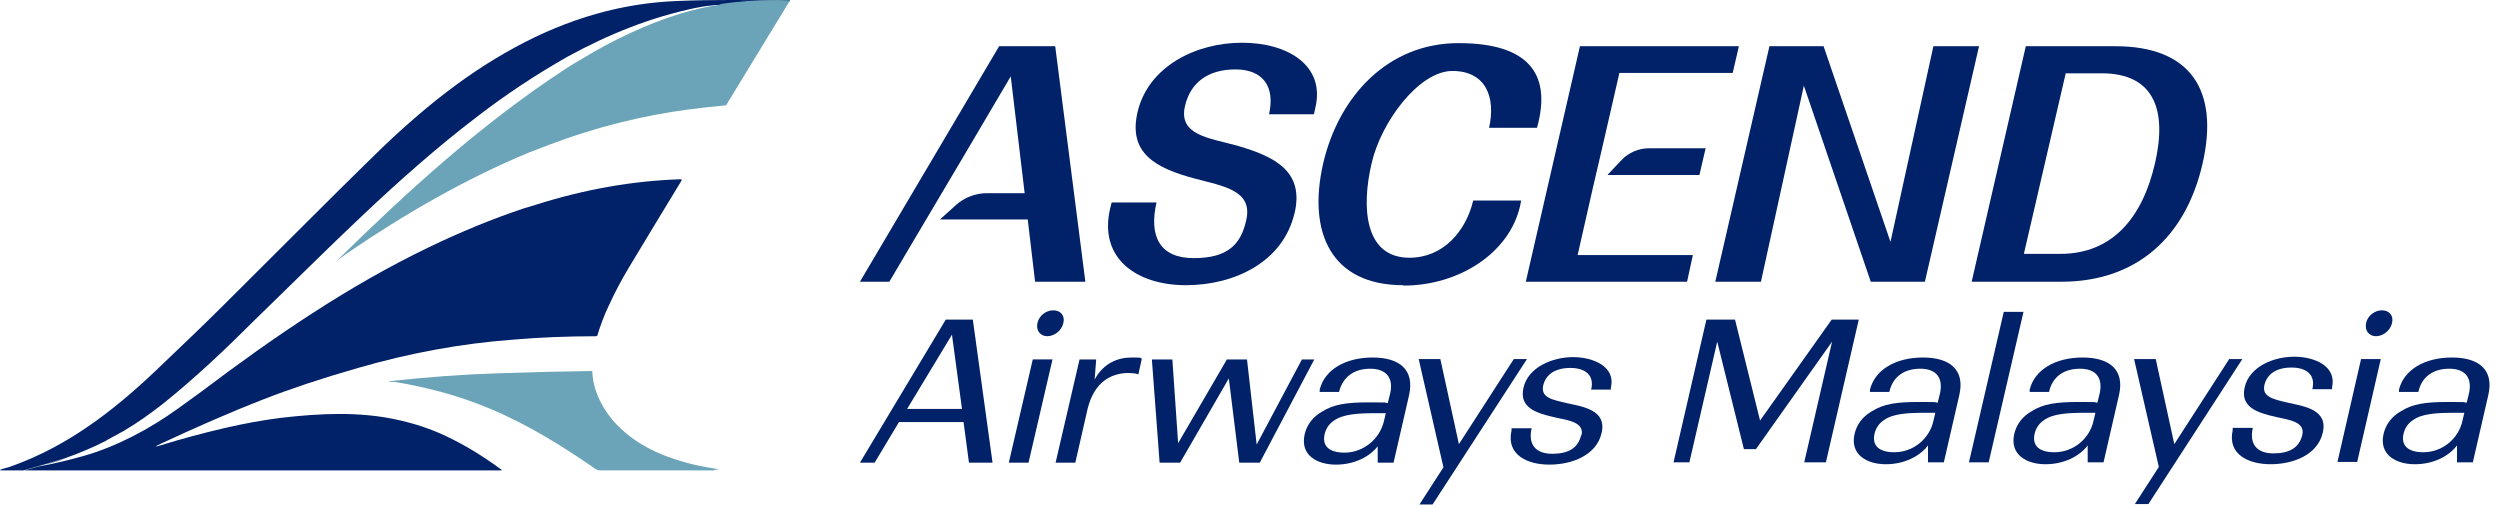 <svg width="197" height="40" viewBox="0 0 197 40" fill="none" xmlns="http://www.w3.org/2000/svg">
<path d="M138.67 33.169L144.338 25.186H146.471L143.881 36.43H142.174L144.368 26.922L138.365 35.394H137.421L135.318 26.922L133.124 36.43H131.875L134.465 25.186H136.72L138.701 33.169H138.67Z" fill="#012169"/>
<path d="M151.956 35.059C151.316 35.942 150.067 36.582 148.604 36.582C147.142 36.582 145.77 35.851 146.136 34.205C146.319 33.413 146.806 32.804 147.507 32.407C148.421 31.828 149.427 31.676 151.194 31.676C152.962 31.676 152.261 31.676 152.687 31.737L152.87 31.006C153.145 29.756 152.566 29.055 151.316 29.055C150.067 29.055 149.153 29.665 148.878 30.884H147.355V30.701C147.751 29.117 149.397 28.172 151.53 28.172C153.663 28.172 154.851 29.147 154.394 31.128L153.175 36.43H151.926V35.059H151.956ZM149.275 35.638C150.768 35.638 152.047 34.571 152.352 33.169L152.505 32.529C152.291 32.529 151.926 32.529 151.651 32.529C150.372 32.529 149.153 32.59 148.452 33.108C148.086 33.352 147.842 33.687 147.721 34.144C147.477 35.15 148.117 35.638 149.275 35.638Z" fill="#012169"/>
<path d="M157.897 24.576H159.451L156.708 36.43H155.154L157.897 24.576Z" fill="#012169"/>
<path d="M164.54 35.059C163.9 35.942 162.651 36.582 161.188 36.582C159.725 36.582 158.354 35.851 158.72 34.205C158.903 33.413 159.39 32.804 160.091 32.407C161.005 31.828 162.011 31.676 163.778 31.676C165.546 31.676 164.845 31.676 165.271 31.737L165.454 31.006C165.728 29.756 165.15 29.055 163.9 29.055C162.651 29.055 161.737 29.665 161.462 30.884H159.939V30.701C160.335 29.117 161.98 28.172 164.113 28.172C166.246 28.172 167.435 29.147 166.978 31.128L165.759 36.43H164.51V35.059H164.54ZM161.889 35.638C163.382 35.638 164.662 34.571 164.967 33.169L165.119 32.529C164.906 32.529 164.54 32.529 164.266 32.529C162.986 32.529 161.767 32.59 161.066 33.108C160.701 33.352 160.457 33.687 160.335 34.144C160.091 35.15 160.731 35.638 161.889 35.638Z" fill="#012169"/>
<path d="M169.293 39.72H168.227L170.116 36.795L168.166 28.293H169.872L171.335 34.997L175.662 28.293H176.698L169.293 39.72Z" fill="#012169"/>
<path d="M181.422 34.265C181.666 33.228 180.325 33.076 179.381 32.863C177.887 32.528 176.516 32.101 176.882 30.517C177.247 28.902 179.137 28.109 180.782 28.109C182.428 28.109 184.134 28.871 183.768 30.517V30.669H182.214C182.489 29.511 181.727 28.962 180.569 28.962C179.411 28.962 178.649 29.45 178.436 30.334C178.223 31.278 179.137 31.461 180.295 31.735C181.514 32.01 183.464 32.253 183.037 34.082C182.641 35.849 180.691 36.581 178.923 36.581C177.156 36.581 175.511 35.788 175.937 33.899V33.716H177.522C177.217 35.026 177.888 35.727 179.137 35.727C180.386 35.727 181.178 35.301 181.422 34.265Z" fill="#012169"/>
<path d="M186.052 28.293H187.606L185.747 36.398H184.193L186.052 28.293ZM187.241 26.495C186.662 26.495 186.327 26.038 186.448 25.459C186.57 24.88 187.119 24.453 187.698 24.453C188.277 24.453 188.642 24.88 188.49 25.459C188.368 26.038 187.789 26.495 187.21 26.495H187.241Z" fill="#012169"/>
<path d="M193.642 35.059C193.002 35.942 191.752 36.582 190.29 36.582C188.827 36.582 187.456 35.851 187.822 34.205C188.004 33.413 188.492 32.804 189.193 32.407C190.107 31.828 191.112 31.676 192.88 31.676C194.647 31.676 193.946 31.676 194.373 31.737L194.556 31.006C194.83 29.756 194.251 29.055 193.002 29.055C191.752 29.055 190.838 29.665 190.564 30.884H189.04V30.701C189.437 29.117 191.082 28.172 193.215 28.172C195.348 28.172 196.536 29.147 196.079 31.128L194.86 36.43H193.611V35.059H193.642ZM190.96 35.638C192.453 35.638 193.733 34.571 194.038 33.169L194.19 32.529C193.977 32.529 193.611 32.529 193.337 32.529C192.057 32.529 190.838 32.59 190.137 33.108C189.772 33.352 189.528 33.687 189.406 34.144C189.162 35.15 189.802 35.638 190.96 35.638Z" fill="#012169"/>
<path d="M8.403 34.692C9.012 34.357 9.53 34.083 9.743 33.961C10.779 33.351 11.815 32.62 12.79 31.858C15.381 29.786 17.788 27.501 20.104 25.185C25.771 19.7 31.287 14.002 37.564 9.218C39.849 7.45 42.257 5.866 44.725 4.464C48.016 2.666 51.307 1.356 54.811 0.625C55.421 0.503 56.06 0.411 56.731 0.381C56.731 0.381 56.731 0.381 56.761 0.381C59.809 -0.076 62.246 0.107 62.246 0.107C62.246 0.076 62.246 0.015 62.185 0.015H61.698C58.955 0.015 56.213 -0.046 53.44 0.076C49.052 0.229 44.786 1.447 40.581 3.733C36.193 6.11 32.445 9.309 28.88 12.844C25.924 15.739 22.267 19.426 17.818 23.844C16.447 25.215 14.588 27.013 12.211 29.268C8.829 32.468 5.325 35.119 1.089 36.673C0.876 36.764 0.571 36.856 0.206 36.947C-0.069 37.038 -0.069 37.069 0.206 37.069H0.571H1.851C2.948 36.764 4.167 36.398 5.081 36.124C6.209 35.728 7.306 35.271 8.372 34.723L8.403 34.692ZM39.423 36.947C38.052 35.941 36.62 35.058 35.126 34.357C33.907 33.778 32.597 33.351 31.165 33.047C28.301 32.437 25.284 32.559 22.145 32.925C20.683 33.108 19.22 33.382 17.758 33.717C16.051 34.113 14.345 34.57 12.669 35.088C12.151 35.241 12.151 35.21 12.669 34.966C15.35 33.717 18.032 32.529 20.774 31.462C22.877 30.639 25.345 29.817 28.209 28.994C32.323 27.805 36.345 27.074 40.367 26.769C42.501 26.587 44.725 26.495 46.98 26.495C47.01 26.495 47.071 26.465 47.071 26.434C47.315 25.642 47.589 24.88 47.955 24.118C48.443 23.052 48.991 22.016 49.6 21.01C50.972 18.725 52.343 16.47 53.714 14.215C53.714 14.185 53.714 14.124 53.653 14.124C49.875 14.245 46.066 14.916 42.226 16.135L41.312 16.409C38.752 17.262 36.254 18.298 33.786 19.487C27.448 22.534 21.566 26.556 15.838 30.883C15.259 31.31 14.649 31.736 14.07 32.163C11.755 33.839 9.134 35.21 6.544 35.941C5.355 36.277 4.198 36.551 3.009 36.764C3.375 36.673 3.74 36.551 4.137 36.459C4.472 36.368 4.837 36.246 5.173 36.124C4.258 36.398 3.04 36.764 1.943 37.069H15.655H18.915H39.423C39.575 37.069 39.575 37.069 39.484 36.977L39.423 36.947Z" fill="#012169"/>
<path d="M56.334 37.069C53.409 37.069 50.422 37.069 47.406 37.069C47.193 37.069 47.101 37.069 46.918 36.947C44.267 35.119 41.586 33.443 38.508 32.163C36.162 31.188 33.694 30.518 31.073 30.091C31.012 30.091 30.951 30.091 30.829 30.091C30.829 30.091 30.799 30.091 30.768 30.091C30.585 30.091 30.585 30.061 30.768 30.03C33.541 29.725 36.314 29.512 39.087 29.421C41.616 29.329 44.115 29.268 46.614 29.238C46.644 29.238 46.675 29.238 46.675 29.299C46.735 31.066 47.802 32.773 48.99 33.839C49.874 34.662 50.941 35.302 52.098 35.789C53.378 36.307 54.78 36.703 56.304 36.917C56.761 36.978 56.761 37.008 56.273 37.008L56.334 37.069ZM56.791 0.381C56.822 0.381 56.791 0.381 56.761 0.381C55.694 0.503 54.749 0.747 53.683 1.051C51.002 1.874 48.289 3.154 45.791 4.678C45.212 5.013 44.755 5.287 44.45 5.5C37.899 9.797 32.079 15.099 26.472 20.614C26.38 20.706 26.411 20.706 26.472 20.614C26.746 20.401 27.02 20.188 27.325 19.974C31.926 16.836 36.68 14.093 41.677 12.021L43.262 11.412C46.949 10.01 50.666 9.096 54.384 8.608C55.298 8.487 56.243 8.395 57.157 8.304C57.187 8.304 57.218 8.304 57.248 8.243L62.246 0.046C62.246 0.046 59.808 -0.137 56.761 0.32L56.791 0.381Z" fill="#6BA4B8"/>
<path d="M74.557 25.186H76.659L78.213 36.46H76.355L75.928 33.261H70.839L68.92 36.46H67.762L74.526 25.186H74.557ZM75.806 32.225L75.014 26.374L71.479 32.225H75.806Z" fill="#012169"/>
<path d="M81.383 28.323H82.937L81.048 36.459H79.494L81.383 28.323ZM82.541 26.495C81.962 26.495 81.627 26.038 81.749 25.459C81.871 24.88 82.419 24.453 82.998 24.453C83.577 24.453 83.943 24.88 83.79 25.459C83.669 26.038 83.09 26.495 82.511 26.495H82.541Z" fill="#012169"/>
<path d="M89.67 29.482C89.457 29.421 89.183 29.391 88.909 29.391C88.329 29.391 87.629 29.543 87.05 29.97C86.471 30.396 85.983 31.097 85.709 32.194L84.734 36.46H83.18L85.069 28.324H86.379L86.257 29.909C86.958 28.599 88.116 28.172 89.152 28.172C90.188 28.172 89.762 28.202 89.975 28.263L89.701 29.513L89.67 29.482Z" fill="#012169"/>
<path d="M92.809 34.967L96.679 28.324H98.263L99.025 35.028L102.591 28.324H103.566L99.269 36.46H97.654L96.831 29.817L92.992 36.46H91.377L90.768 28.324H92.382L92.84 34.967H92.809Z" fill="#012169"/>
<path d="M108.624 35.089C107.984 35.973 106.735 36.613 105.272 36.613C103.809 36.613 102.438 35.881 102.804 34.236C102.987 33.444 103.474 32.834 104.175 32.438C105.089 31.859 106.095 31.707 107.862 31.707C109.63 31.707 108.929 31.707 109.355 31.768L109.538 31.036C109.843 29.787 109.234 29.055 107.984 29.055C106.735 29.055 105.821 29.665 105.516 30.884H103.992V30.701C104.388 29.117 106.034 28.172 108.167 28.172C110.3 28.172 111.488 29.147 111.031 31.158L109.812 36.46H108.563V35.089H108.624ZM105.942 35.668C107.436 35.668 108.715 34.601 109.051 33.2L109.203 32.56C108.99 32.56 108.624 32.56 108.35 32.56C107.07 32.56 105.851 32.621 105.12 33.139C104.754 33.383 104.51 33.718 104.388 34.175C104.145 35.18 104.785 35.668 105.942 35.668Z" fill="#012169"/>
<path d="M112.92 39.75H111.854L113.743 36.825L111.793 28.293H113.499L114.962 34.997L119.289 28.293H120.325L112.89 39.75H112.92Z" fill="#012169"/>
<path d="M124.623 34.296C124.866 33.26 123.526 33.108 122.55 32.894C121.057 32.559 119.686 32.133 120.052 30.548C120.417 28.933 122.337 28.141 123.952 28.141C125.567 28.141 127.335 28.902 126.938 30.548V30.7H125.384C125.659 29.542 124.897 28.994 123.739 28.994C122.581 28.994 121.819 29.482 121.606 30.365C121.393 31.34 122.307 31.493 123.465 31.767C124.684 32.041 126.634 32.285 126.207 34.113C125.811 35.88 123.861 36.612 122.093 36.612C120.326 36.612 118.681 35.819 119.107 33.93V33.748H120.692C120.387 35.058 121.057 35.759 122.307 35.759C123.556 35.759 124.348 35.332 124.592 34.296H124.623Z" fill="#012169"/>
<path d="M102.012 16.775C101.129 20.614 97.32 22.473 93.45 22.473C89.58 22.473 86.563 20.37 87.477 16.44L87.599 15.952H91.134C90.524 18.603 91.378 20.34 94.059 20.34C96.741 20.34 97.777 19.273 98.203 17.354C98.752 14.977 96.375 14.672 94.12 14.063C91.073 13.24 88.879 12.082 89.641 8.822C90.494 5.226 94.242 3.367 97.868 3.367C101.494 3.367 104.419 5.165 103.658 8.456L103.536 9.004H100.001C100.489 6.841 99.544 5.47 97.35 5.47C95.156 5.47 93.815 6.536 93.389 8.304C92.81 10.65 95.248 10.863 97.472 11.473C100.55 12.356 102.774 13.545 102.012 16.805V16.775Z" fill="#012169"/>
<path d="M110.574 22.474C104.906 22.474 103.017 18.33 104.267 12.875C105.485 7.634 109.325 3.398 114.932 3.398C120.538 3.398 122.093 5.897 121.239 9.584L121.117 10.072H117.339C117.887 7.634 117.065 5.592 114.444 5.592C111.823 5.592 108.807 9.615 108.075 12.905C107.283 16.288 107.496 20.31 111.062 20.31C113.713 20.31 115.511 18.238 116.09 15.8H119.868L119.777 16.257C118.923 19.945 114.962 22.504 110.605 22.504L110.574 22.474Z" fill="#012169"/>
<path d="M151.682 22.2H147.416L142.144 6.751L138.762 22.2H135.166L139.432 3.643H143.698L148.97 19.061L152.352 3.643H155.948L151.682 22.2Z" fill="#012169"/>
<path d="M159.664 3.643H166.703C172.584 3.643 174.9 7.086 173.559 12.906C172.218 18.726 168.318 22.2 162.437 22.2H155.367L159.633 3.643H159.664ZM162.772 5.806L159.481 20.006H162.345C166.489 20.006 168.836 17.111 169.811 12.876C170.786 8.671 169.75 5.776 165.606 5.776H162.772V5.806Z" fill="#012169"/>
<path d="M83.15 3.643H78.732L67.762 22.2H70.078L71.753 19.366L75.745 12.632L79.646 6.019L80.743 15.222H77.787C76.873 15.222 75.989 15.557 75.319 16.166L74.069 17.294H80.986L81.565 22.2H85.527L83.15 3.643Z" fill="#012169"/>
<path d="M126.693 13.788H133.915L134.403 11.685H129.923C129.131 11.685 128.339 12.021 127.79 12.6L126.693 13.758V13.788Z" fill="#012169"/>
<path d="M124.5 3.643L120.234 22.2H132.941L133.398 20.097H124.318L125.506 14.856L126.237 11.718L127.609 5.745H136.537L137.024 3.643H124.5Z" fill="#012169"/>
</svg>
